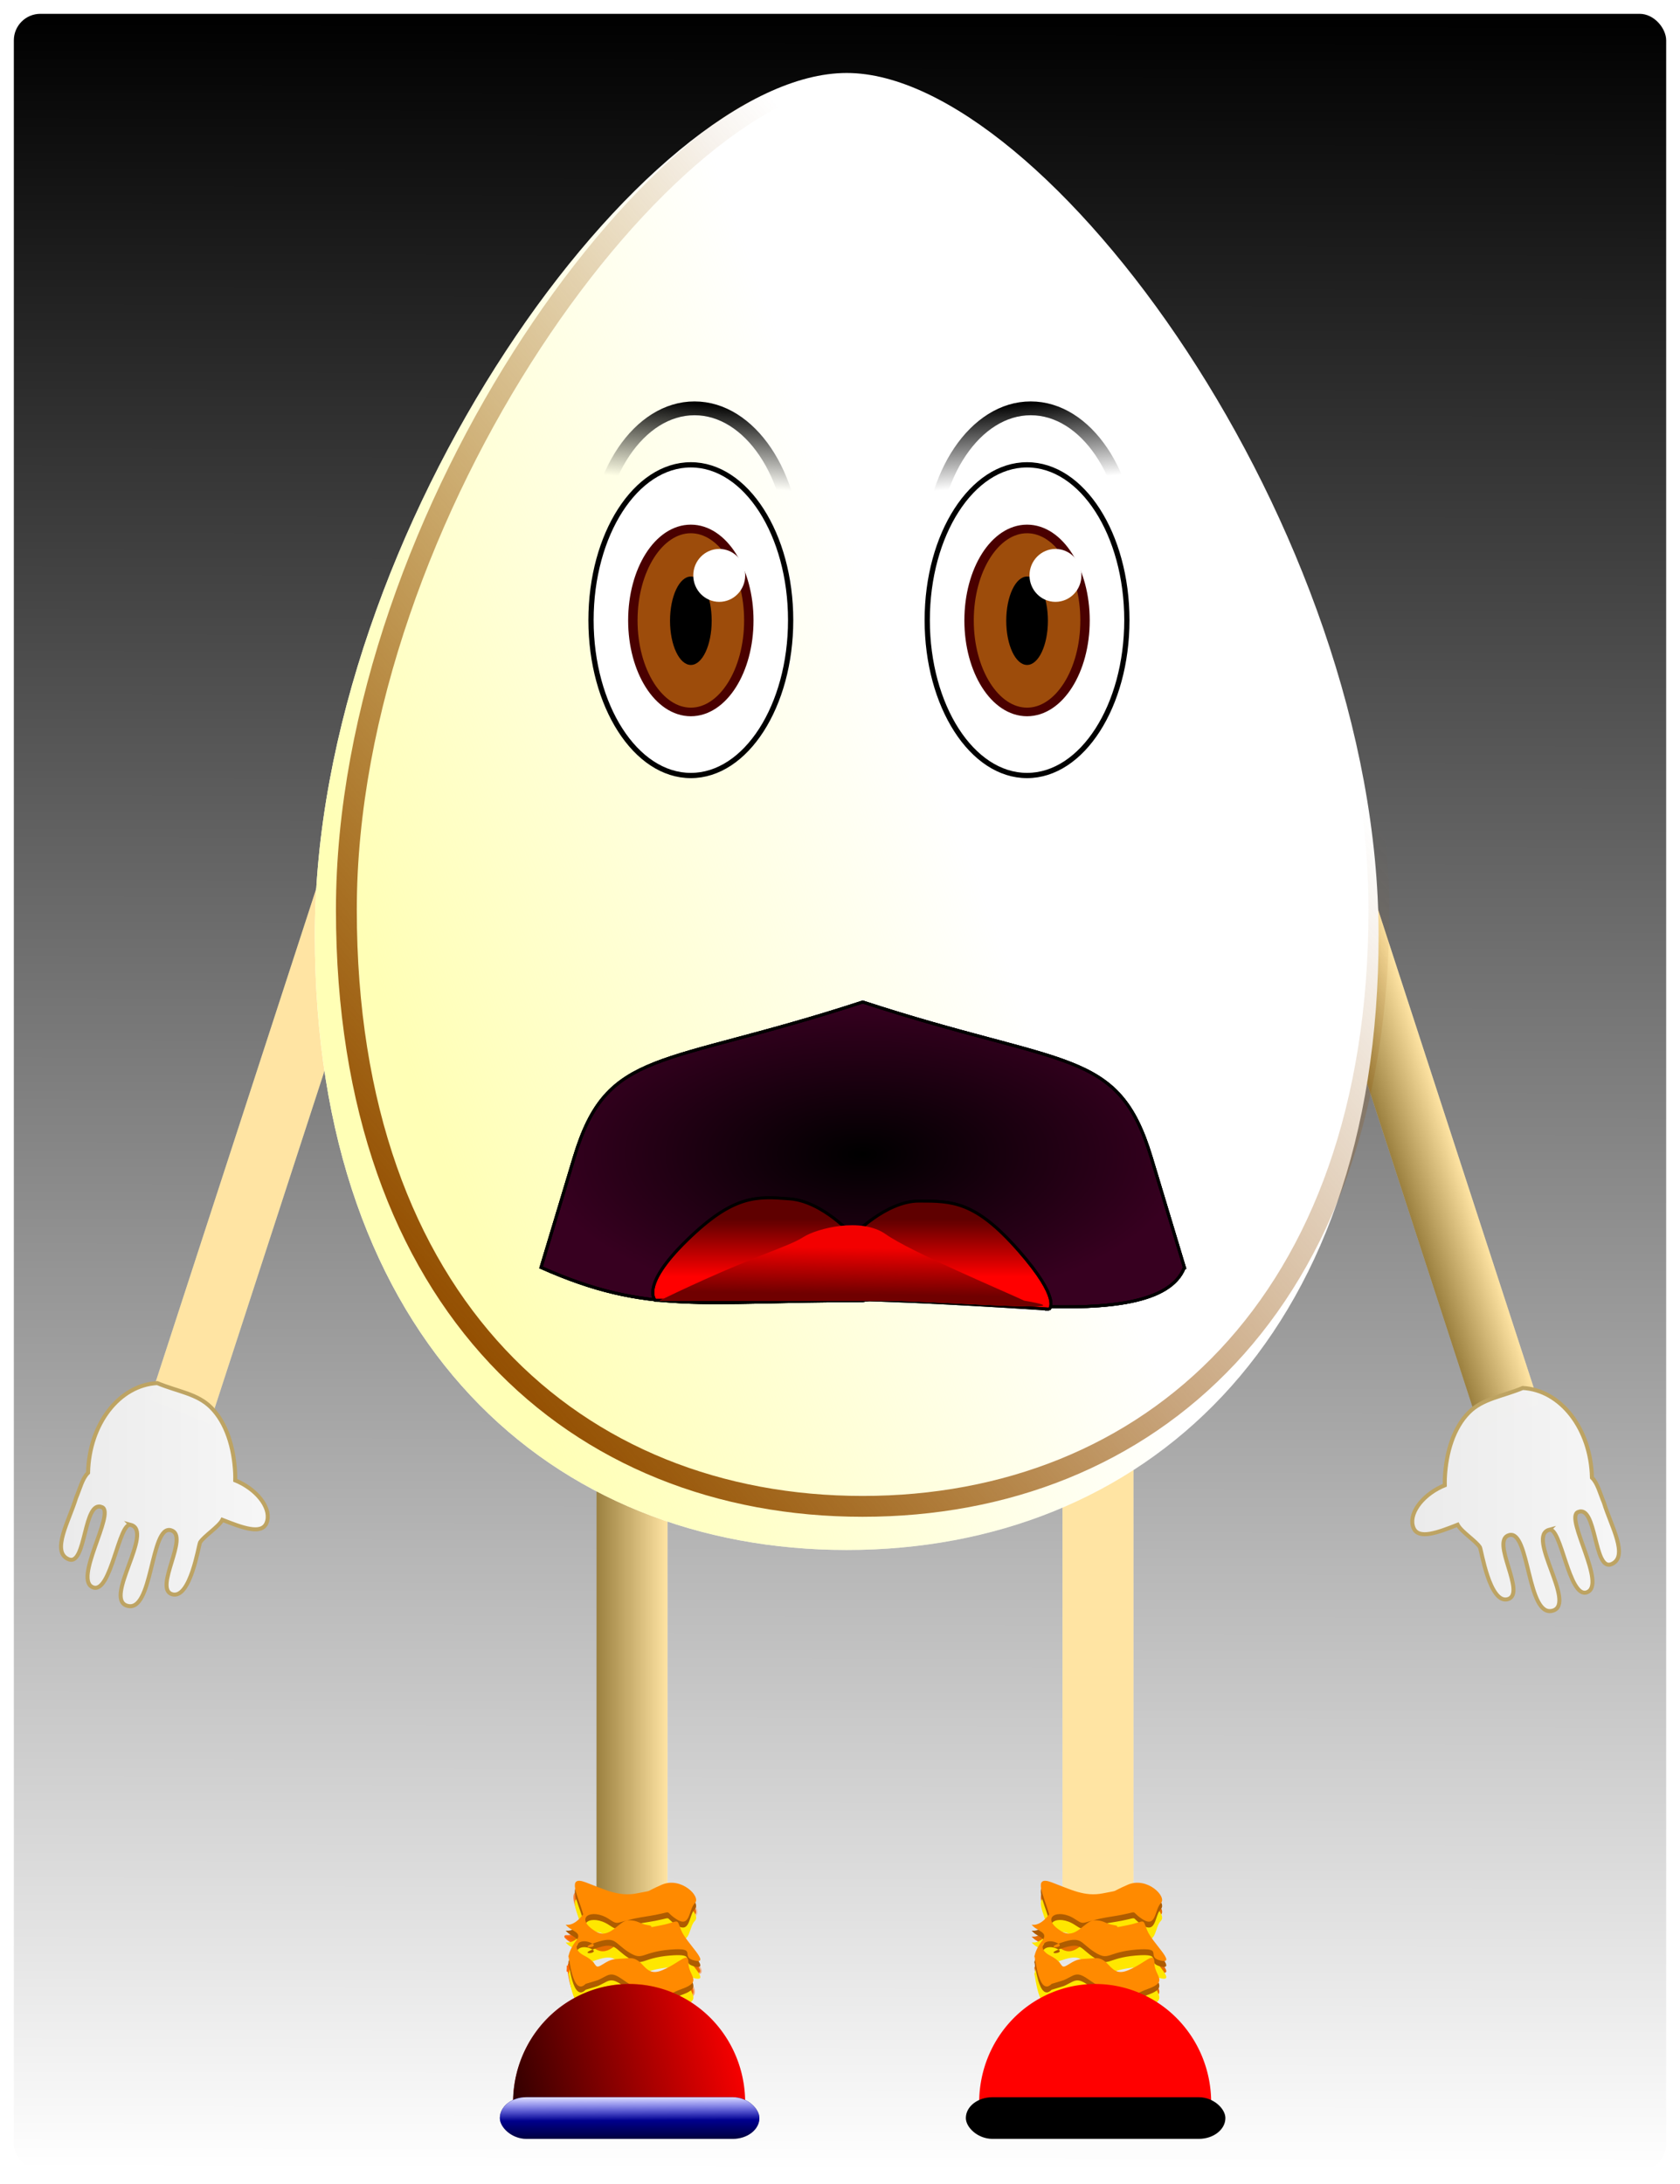 <?xml version="1.0" encoding="UTF-8"?>
<svg width="607.6" height="790" version="1.1" viewBox="0 0 569.62 740.63" xmlns="http://www.w3.org/2000/svg" xmlns:xlink="http://www.w3.org/1999/xlink">
<defs>
<linearGradient id="f">
<stop stop-color="#ebebeb" offset="0"/>
<stop stop-color="#f7f7f7" offset="1"/>
</linearGradient>
<linearGradient id="b">
<stop offset="0"/>
<stop stop-opacity="0" offset="1"/>
</linearGradient>
<linearGradient id="r">
<stop stop-color="#fff" offset="0"/>
<stop stop-color="#fff" stop-opacity="0" offset="1"/>
</linearGradient>
<linearGradient id="s">
<stop stop-color="#00f" offset="0"/>
<stop stop-color="#00f" stop-opacity="0" offset="1"/>
</linearGradient>
<linearGradient id="t">
<stop stop-color="#310000" offset="0"/>
<stop stop-color="#310000" stop-opacity="0" offset="1"/>
</linearGradient>
<linearGradient id="u">
<stop stop-color="#ff6500" offset="0"/>
<stop stop-color="#ff6500" stop-opacity="0" offset="1"/>
</linearGradient>
<linearGradient id="w" x1="270" x2="461.25" y1="430.4" y2="360" gradientTransform="translate(-183.26 -163.13)" gradientUnits="userSpaceOnUse">
<stop stop-color="#ffffb6" offset="0"/>
<stop stop-color="#ffffb6" stop-opacity="0" offset="1"/>
</linearGradient>
<linearGradient id="v" x1="270" x2="540" y1="551.25" y2="326.25" gradientTransform="translate(-183.26 -163.13)" gradientUnits="userSpaceOnUse">
<stop stop-color="#934e00" offset="0"/>
<stop stop-color="#934e00" stop-opacity="0" offset="1"/>
</linearGradient>
<filter id="x" x="-.043" y="-.031" width="1.086" height="1.062" color-interpolation-filters="sRGB">
<feGaussianBlur stdDeviation="6.272"/>
</filter>
<linearGradient id="c" x1="135" x2="174.27" y1="703.12" y2="703.12" gradientTransform="translate(142.27 5.809)" gradientUnits="userSpaceOnUse" xlink:href="#b"/>
<filter id="a" x="-.033" y="-.04" width="1.065" height="1.08" color-interpolation-filters="sRGB">
<feGaussianBlur stdDeviation="0.659"/>
</filter>
<linearGradient id="j" x1="287.13" x2="330.91" y1="829.52" y2="793.84" gradientTransform="translate(-.415 -3.319)" gradientUnits="userSpaceOnUse" xlink:href="#u"/>
<linearGradient id="i" x1="-350.58" x2="-271.88" y1="-881.4" y2="-861.9" gradientTransform="translate(618.75 -1.28)" gradientUnits="userSpaceOnUse" xlink:href="#t"/>
<linearGradient id="h" x1="306.17" x2="306.21" y1="879.67" y2="900" gradientUnits="userSpaceOnUse" xlink:href="#s"/>
<linearGradient id="g" x1="305.76" x2="305.8" y1="879.63" y2="888.75" gradientUnits="userSpaceOnUse" xlink:href="#r"/>
<filter id="d" x="-.065" y="-.038" width="1.131" height="1.076" color-interpolation-filters="sRGB">
<feGaussianBlur stdDeviation="1.226"/>
</filter>
<linearGradient id="q" x1="71.599" x2="68.999" y1="310.85" y2="339.07" gradientTransform="matrix(1.002 0 0 .954 74.887 -169.54)" gradientUnits="userSpaceOnUse" xlink:href="#b"/>
<linearGradient id="p" x1="71.599" x2="68.999" y1="310.85" y2="339.07" gradientTransform="matrix(1.002 0 0 .954 -330.11 -169.54)" gradientUnits="userSpaceOnUse" xlink:href="#b"/>
<radialGradient id="e" cx="385.89" cy="546.68" r="109.64" gradientTransform="matrix(1 0 0 .476 0 286.38)" gradientUnits="userSpaceOnUse" xlink:href="#b"/>
<linearGradient id="o" x1="382.5" x2="382.5" y1="568.72" y2="588.16" gradientTransform="translate(-183.39 -164.86)" gradientUnits="userSpaceOnUse">
<stop stop-color="#5f0000" offset="0"/>
<stop stop-color="#5f0000" stop-opacity="0" offset="1"/>
</linearGradient>
<linearGradient id="n" x1="378.41" x2="378.65" y1="593.99" y2="578.22" gradientTransform="translate(-183.39 -164.86)" gradientUnits="userSpaceOnUse">
<stop stop-color="#700000" offset="0"/>
<stop stop-color="#700000" stop-opacity="0" offset="1"/>
</linearGradient>
<linearGradient id="m" x1="378.75" x2="377.54" y1="168.75" y2="900" gradientTransform="matrix(1.383 0 0 1 -264.32 -168.75)" gradientUnits="userSpaceOnUse">
<stop offset="0"/>
<stop stop-opacity="0" offset="1"/>
</linearGradient>
<linearGradient id="l" x1="-77.885" x2="-1.744" y1="497.17" y2="497.17" gradientTransform="matrix(.938 0 0 1.001 3.094 -.289)" gradientUnits="userSpaceOnUse" xlink:href="#f"/>
<linearGradient id="k" x1="395.5" x2="471.65" y1="498.83" y2="498.83" gradientTransform="matrix(.938 0 0 1.001 17.272 -.29)" gradientUnits="userSpaceOnUse" xlink:href="#f"/>
</defs>
<g transform="translate(20.007 4.688)">
<rect x="-15.32" y="4.5567e-6" width="560.25" height="731.25" rx="9" ry="9" fill="url(#m)"/>
<g transform="translate(-0 3.185)">
<g transform="translate(69.974 1.736)">
<g transform="translate(-180.2 -164.86)">
<rect x="292.47" y="613.31" width="24.065" height="191.25" rx="2.498e-15" ry="2.498e-15" fill="#fff"/>
<rect x="292.47" y="613.31" width="24.065" height="191.25" rx="2.498e-15" ry="2.498e-15" fill="url(#c)"/>
<rect x="292.47" y="613.31" width="24.065" height="191.25" rx="2.498e-15" ry="2.498e-15" fill="#ffb600" opacity=".36"/>
</g>
<g transform="translate(-22.203 -164.86)">
<rect x="292.47" y="613.31" width="24.065" height="191.25" rx="2.498e-15" ry="2.498e-15" fill="#fff"/>
<rect x="292.47" y="613.31" width="24.065" height="191.25" rx="2.498e-15" ry="2.498e-15" fill="url(#c)"/>
<rect x="292.47" y="613.31" width="24.065" height="191.25" rx="2.498e-15" ry="2.498e-15" fill="#ffb600" opacity=".36"/>
</g>
<g transform="translate(-180.2 -164.86)" fill-rule="evenodd">
<path d="m287.95 808.34c-1.726-6.299-5.809-13.353 0.83-10.863 6.639 2.49 11.203 4.979 17.427 3.734 6.224-1.245 1.811-0.028 8.374-2.904 6.563-2.876 13.447 4.074 11.25 6.224-2.197 2.15-1.443 8.638-6.346 5.394s0.415-2.49-10.373-0.83-8.605 3.362-12.448 0.83c-5.867-3.867-11.997-0.446-4.583 4.149 4.927 3.054 7.959-3.734 11.25-3.734 3.291 0 3.706 1.245 6.61 1.66 2.904 0.415-1.509 1.245 4.64 0 6.148-1.245 4.904-2.612 6.563 1.66 1.66 4.272 10.203 11.618 4.687 10.373-5.517-1.245 1.537-4.564-8.421-3.734-9.958 0.83-9.072 4.027-14.079 0.83s-4.215-5.564-11.25-3.197c-7.035 2.367 2.574 1.782-1.641 0-4.215-1.782-7.054 1.952-2.075 4.441 4.979 2.49 2.904 4.979 6.224 2.904 3.319-2.075 3.376-1.66 8.742-2.075s5.102 6.639 11.25 4.149c6.148-2.49 9.053-6.809 9.053-2.49 0 4.319 4.904 6.224-2.075 8.713-6.978 2.49-3.734 4.149-12.033 1.245-8.298-2.904-9.939-7.544-13.692-5.639-3.753 1.905-1.66 1.075-7.054 2.735-4.433 4.484-5.616-9.445-5.875-9.543 0 3.106-0.843-0.882 2.904-5.394 1.726-2.49-1.528-2.904-3.253-4.564-1.726-1.66 1.113 1.584 5.394-4.074z" fill="#e66e00" filter="url(#a)" stroke="url(#j)" stroke-width="1px"/>
<path d="m287.95 810.34c-1.726-6.299-5.809-13.353 0.83-10.863 6.639 2.49 11.203 4.979 17.427 3.734 6.224-1.245 1.811-0.028 8.374-2.904 6.563-2.876 13.447 4.074 11.25 6.224-2.197 2.15-1.443 8.638-6.346 5.394s0.415-2.49-10.373-0.83-8.605 3.362-12.448 0.83c-5.867-3.867-11.997-0.446-4.583 4.149 4.927 3.054 7.959-3.734 11.25-3.734 3.291 0 3.706 1.245 6.61 1.66 2.904 0.415-1.509 1.245 4.64 0 6.148-1.245 4.904-2.612 6.563 1.66 1.66 4.272 10.203 11.618 4.687 10.373-5.517-1.245 1.537-4.564-8.421-3.734-9.958 0.83-9.072 4.027-14.079 0.83s-4.215-5.564-11.25-3.197c-7.035 2.367 2.574 1.782-1.641 0-4.215-1.782-7.054 1.952-2.075 4.441 4.979 2.49 2.904 4.979 6.224 2.904 3.319-2.075 3.376-1.66 8.742-2.075s5.102 6.639 11.25 4.149c6.148-2.49 9.053-6.809 9.053-2.49 0 4.319 4.904 6.224-2.075 8.713-6.978 2.49-3.734 4.149-12.033 1.245-8.298-2.904-9.939-7.544-13.692-5.639-3.753 1.905-1.66 1.075-7.054 2.735-4.433 4.484-5.616-9.445-5.875-9.543 0 3.106-0.843-0.882 2.904-5.394 1.726-2.49-1.528-2.904-3.253-4.564-1.726-1.66 1.113 1.584 5.394-4.074z" fill="#ffe700" filter="url(#a)"/>
<path d="m287.95 806.34c-1.726-6.299-5.809-13.353 0.83-10.863 6.639 2.49 11.203 4.979 17.427 3.734 6.224-1.245 1.811-0.028 8.374-2.904 6.563-2.876 13.447 4.074 11.25 6.224-2.197 2.15-1.443 8.638-6.346 5.394s0.415-2.49-10.373-0.83-8.605 3.362-12.448 0.83c-5.867-3.867-11.997-0.446-4.583 4.149 4.927 3.054 7.959-3.734 11.25-3.734 3.291 0 3.706 1.245 6.61 1.66 2.904 0.415-1.509 1.245 4.64 0 6.148-1.245 4.904-2.612 6.563 1.66 1.66 4.272 10.203 11.618 4.687 10.373-5.517-1.245 1.537-4.564-8.421-3.734-9.958 0.83-9.072 4.027-14.079 0.83s-4.215-5.564-11.25-3.197c-7.035 2.367 2.574 1.782-1.641 0-4.215-1.782-7.054 1.952-2.075 4.441 4.979 2.49 2.904 4.979 6.224 2.904 3.319-2.075 3.376-1.66 8.742-2.075s5.102 6.639 11.25 4.149c6.148-2.49 9.053-6.809 9.053-2.49 0 4.319 4.904 6.224-2.075 8.713-6.978 2.49-3.734 4.149-12.033 1.245-8.298-2.904-9.939-7.544-13.692-5.639-3.753 1.905-1.66 1.075-7.054 2.735-4.433 4.484-5.616-9.445-5.875-9.543 0 3.106-0.843-0.882 2.904-5.394 1.726-2.49-1.528-2.904-3.253-4.564-1.726-1.66 1.113 1.584 5.394-4.074z" fill="#ae5c00" filter="url(#a)"/>
<path d="m287.95 804.34c-1.726-6.299-5.809-13.353 0.83-10.863 6.639 2.49 11.203 4.979 17.427 3.734 6.224-1.245 1.811-0.028 8.374-2.904 6.563-2.876 13.447 4.074 11.25 6.224-2.197 2.15-1.443 8.638-6.346 5.394s0.415-2.49-10.373-0.83-8.605 3.362-12.448 0.83c-5.867-3.867-11.997-0.446-4.583 4.149 4.927 3.054 7.959-3.734 11.25-3.734 3.291 0 3.706 1.245 6.61 1.66 2.904 0.415-1.509 1.245 4.64 0 6.148-1.245 4.904-2.612 6.563 1.66 1.66 4.272 10.203 11.618 4.687 10.373-5.517-1.245 1.537-4.564-8.421-3.734-9.958 0.83-9.072 4.027-14.079 0.83s-4.215-5.564-11.25-3.197c-7.035 2.367 2.574 1.782-1.641 0-4.215-1.782-7.054 1.952-2.075 4.441 4.979 2.49 2.904 4.979 6.224 2.904 3.319-2.075 3.376-1.66 8.742-2.075s5.102 6.639 11.25 4.149c6.148-2.49 9.053-6.809 9.053-2.49 0 4.319 4.904 6.224-2.075 8.713-6.978 2.49-3.734 4.149-12.033 1.245-8.298-2.904-9.939-7.544-13.692-5.639-3.753 1.905-1.66 1.075-7.054 2.735-4.433 4.484-5.616-9.445-5.875-9.543 0 3.106-0.843-0.882 2.904-5.394 1.726-2.49-1.528-2.904-3.253-4.564-1.726-1.66 1.113 1.584 5.394-4.074z" fill="#ff8a00" filter="url(#a)"/>
</g>
<g transform="translate(-22.203 -164.86)" fill-rule="evenodd">
<path d="m287.95 808.34c-1.726-6.299-5.809-13.353 0.83-10.863 6.639 2.49 11.203 4.979 17.427 3.734 6.224-1.245 1.811-0.028 8.374-2.904 6.563-2.876 13.447 4.074 11.25 6.224-2.197 2.15-1.443 8.638-6.346 5.394s0.415-2.49-10.373-0.83-8.605 3.362-12.448 0.83c-5.867-3.867-11.997-0.446-4.583 4.149 4.927 3.054 7.959-3.734 11.25-3.734 3.291 0 3.706 1.245 6.61 1.66 2.904 0.415-1.509 1.245 4.64 0 6.148-1.245 4.904-2.612 6.563 1.66 1.66 4.272 10.203 11.618 4.687 10.373-5.517-1.245 1.537-4.564-8.421-3.734-9.958 0.83-9.072 4.027-14.079 0.83s-4.215-5.564-11.25-3.197c-7.035 2.367 2.574 1.782-1.641 0-4.215-1.782-7.054 1.952-2.075 4.441 4.979 2.49 2.904 4.979 6.224 2.904 3.319-2.075 3.376-1.66 8.742-2.075s5.102 6.639 11.25 4.149c6.148-2.49 9.053-6.809 9.053-2.49 0 4.319 4.904 6.224-2.075 8.713-6.978 2.49-3.734 4.149-12.033 1.245-8.298-2.904-9.939-7.544-13.692-5.639-3.753 1.905-1.66 1.075-7.054 2.735-4.433 4.484-5.616-9.445-5.875-9.543 0 3.106-0.843-0.882 2.904-5.394 1.726-2.49-1.528-2.904-3.253-4.564-1.726-1.66 1.113 1.584 5.394-4.074z" fill="#e66e00" filter="url(#a)" stroke="url(#j)" stroke-width="1px"/>
<path d="m287.95 810.34c-1.726-6.299-5.809-13.353 0.83-10.863 6.639 2.49 11.203 4.979 17.427 3.734 6.224-1.245 1.811-0.028 8.374-2.904 6.563-2.876 13.447 4.074 11.25 6.224-2.197 2.15-1.443 8.638-6.346 5.394s0.415-2.49-10.373-0.83-8.605 3.362-12.448 0.83c-5.867-3.867-11.997-0.446-4.583 4.149 4.927 3.054 7.959-3.734 11.25-3.734 3.291 0 3.706 1.245 6.61 1.66 2.904 0.415-1.509 1.245 4.64 0 6.148-1.245 4.904-2.612 6.563 1.66 1.66 4.272 10.203 11.618 4.687 10.373-5.517-1.245 1.537-4.564-8.421-3.734-9.958 0.83-9.072 4.027-14.079 0.83s-4.215-5.564-11.25-3.197c-7.035 2.367 2.574 1.782-1.641 0-4.215-1.782-7.054 1.952-2.075 4.441 4.979 2.49 2.904 4.979 6.224 2.904 3.319-2.075 3.376-1.66 8.742-2.075s5.102 6.639 11.25 4.149c6.148-2.49 9.053-6.809 9.053-2.49 0 4.319 4.904 6.224-2.075 8.713-6.978 2.49-3.734 4.149-12.033 1.245-8.298-2.904-9.939-7.544-13.692-5.639-3.753 1.905-1.66 1.075-7.054 2.735-4.433 4.484-5.616-9.445-5.875-9.543 0 3.106-0.843-0.882 2.904-5.394 1.726-2.49-1.528-2.904-3.253-4.564-1.726-1.66 1.113 1.584 5.394-4.074z" fill="#ffe700" filter="url(#a)"/>
<path d="m287.95 806.34c-1.726-6.299-5.809-13.353 0.83-10.863 6.639 2.49 11.203 4.979 17.427 3.734 6.224-1.245 1.811-0.028 8.374-2.904 6.563-2.876 13.447 4.074 11.25 6.224-2.197 2.15-1.443 8.638-6.346 5.394s0.415-2.49-10.373-0.83-8.605 3.362-12.448 0.83c-5.867-3.867-11.997-0.446-4.583 4.149 4.927 3.054 7.959-3.734 11.25-3.734 3.291 0 3.706 1.245 6.61 1.66 2.904 0.415-1.509 1.245 4.64 0 6.148-1.245 4.904-2.612 6.563 1.66 1.66 4.272 10.203 11.618 4.687 10.373-5.517-1.245 1.537-4.564-8.421-3.734-9.958 0.83-9.072 4.027-14.079 0.83s-4.215-5.564-11.25-3.197c-7.035 2.367 2.574 1.782-1.641 0-4.215-1.782-7.054 1.952-2.075 4.441 4.979 2.49 2.904 4.979 6.224 2.904 3.319-2.075 3.376-1.66 8.742-2.075s5.102 6.639 11.25 4.149c6.148-2.49 9.053-6.809 9.053-2.49 0 4.319 4.904 6.224-2.075 8.713-6.978 2.49-3.734 4.149-12.033 1.245-8.298-2.904-9.939-7.544-13.692-5.639-3.753 1.905-1.66 1.075-7.054 2.735-4.433 4.484-5.616-9.445-5.875-9.543 0 3.106-0.843-0.882 2.904-5.394 1.726-2.49-1.528-2.904-3.253-4.564-1.726-1.66 1.113 1.584 5.394-4.074z" fill="#ae5c00" filter="url(#a)"/>
<path d="m287.95 804.34c-1.726-6.299-5.809-13.353 0.83-10.863 6.639 2.49 11.203 4.979 17.427 3.734 6.224-1.245 1.811-0.028 8.374-2.904 6.563-2.876 13.447 4.074 11.25 6.224-2.197 2.15-1.443 8.638-6.346 5.394s0.415-2.49-10.373-0.83-8.605 3.362-12.448 0.83c-5.867-3.867-11.997-0.446-4.583 4.149 4.927 3.054 7.959-3.734 11.25-3.734 3.291 0 3.706 1.245 6.61 1.66 2.904 0.415-1.509 1.245 4.64 0 6.148-1.245 4.904-2.612 6.563 1.66 1.66 4.272 10.203 11.618 4.687 10.373-5.517-1.245 1.537-4.564-8.421-3.734-9.958 0.83-9.072 4.027-14.079 0.83s-4.215-5.564-11.25-3.197c-7.035 2.367 2.574 1.782-1.641 0-4.215-1.782-7.054 1.952-2.075 4.441 4.979 2.49 2.904 4.979 6.224 2.904 3.319-2.075 3.376-1.66 8.742-2.075s5.102 6.639 11.25 4.149c6.148-2.49 9.053-6.809 9.053-2.49 0 4.319 4.904 6.224-2.075 8.713-6.978 2.49-3.734 4.149-12.033 1.245-8.298-2.904-9.939-7.544-13.692-5.639-3.753 1.905-1.66 1.075-7.054 2.735-4.433 4.484-5.616-9.445-5.875-9.543 0 3.106-0.843-0.882 2.904-5.394 1.726-2.49-1.528-2.904-3.253-4.564-1.726-1.66 1.113 1.584 5.394-4.074z" fill="#ff8a00" filter="url(#a)"/>
</g>
<g transform="translate(-167.76 -217.14)">
<g transform="translate(-18.256 37.758)">
<path transform="rotate(180.12)" d="m-271.88-881.98a39.328 40.158 0 0 1-39.119 40.157 39.328 40.158 0 0 1-39.534-39.731" fill="#f00"/>
<path transform="matrix(1 -.002 -.002 -1 0 0)" d="m346.88-883.26a39.328 40.158 0 0 1-39.119 40.157 39.328 40.158 0 0 1-39.534-39.731" fill="url(#i)"/>
<rect x="265.51" y="880.87" width="88.001" height="14.117" rx="9" ry="9"/>
<rect x="265.51" y="880.87" width="88.001" height="14.117" rx="9" ry="9" fill="url(#h)"/>
<rect x="265.51" y="880.87" width="88.001" height="14.117" rx="9" ry="9" fill="url(#g)"/>
</g>
</g>
<g transform="translate(-9.755 -217.14)">
<g transform="translate(-18.256 37.758)">
<path transform="rotate(180.12)" d="m-271.88-881.98a39.328 40.158 0 0 1-39.119 40.157 39.328 40.158 0 0 1-39.534-39.731" fill="#f00"/>
<path transform="matrix(1 -.002 -.002 -1 0 0)" d="m346.88-883.26a39.328 40.158 0 0 1-39.119 40.157 39.328 40.158 0 0 1-39.534-39.731" fill="url(#i)"/>
<rect x="265.51" y="880.87" width="88.001" height="14.117" rx="9" ry="9"/>
<rect x="265.51" y="880.87" width="88.001" height="14.117" rx="9" ry="9" fill="url(#h)"/>
<rect x="265.51" y="880.87" width="88.001" height="14.117" rx="9" ry="9" fill="url(#g)"/>
</g>
</g>
<g>
<g transform="matrix(.84 -.342 .306 .94 -80.23 -181.54)">
<rect x="292.47" y="613.31" width="24.065" height="191.25" rx="2.7958e-15" ry="2.498e-15" fill="#fff"/>
<rect x="292.47" y="613.31" width="24.065" height="191.25" rx="2.7958e-15" ry="2.498e-15" fill="url(#c)"/>
<rect x="292.47" y="613.31" width="24.065" height="191.25" rx="2.7958e-15" ry="2.498e-15" fill="#ffb600" opacity=".36"/>
</g>
<path d="m435.32 509.08c-7.979 2.133 9.182 24.892 1.299 27.398-8.897 2.827-7.871-27.439-14.887-25.587-6.594 1.741 6.075 19.967-0.512 21.735-6.142 1.649-8.901-16.613-9.413-17.609-1.341-2.14-6.326-5.279-7.553-7.641-6.692 2.636-13.28 5.142-14.97 1.076-1.817-4.398 2.448-10.662 9.528-13.993 0.357-0.165 0.718-0.322 1.081-0.469-0.017-0.796-0.011-1.594 0.018-2.391 0.411-8.811 3.022-17.137 8.14-22.282 4.731-4.755 11.197-5.358 18.278-8.307 12.911 0.691 23.091 13.886 23.46 30.408 1.957 1.923 2.689 5.247 4.073 8.515 2.267 7.611 8.628 18.329 2.5 20.822-6.011 2.446-4.938-20.447-11.329-17.661-4.526 1.973 10.075 24.949 2.93 27.222-6.007 1.911-8.619-22.311-12.645-21.235z" fill="url(#k)" opacity=".99" stroke="#bea462" stroke-width="1.362"/>
</g>
<g>
<g transform="matrix(.84 .342 -.306 .94 -38.655 -391.29)">
<rect x="292.47" y="613.31" width="24.065" height="191.25" rx="2.7958e-15" ry="2.498e-15" fill="#fff"/>
<rect x="292.47" y="613.31" width="24.065" height="191.25" rx="2.7958e-15" ry="2.498e-15" fill="url(#c)"/>
<rect x="292.47" y="613.31" width="24.065" height="191.25" rx="2.7958e-15" ry="2.498e-15" fill="#ffb600" opacity=".36"/>
</g>
<path d="m-45.656 507.42c7.979 2.133-9.182 24.892-1.299 27.398 8.897 2.827 7.871-27.439 14.887-25.587 6.594 1.741-6.075 19.967 0.512 21.735 6.142 1.649 8.901-16.613 9.413-17.609 1.341-2.14 6.326-5.279 7.553-7.641 6.692 2.636 13.28 5.142 14.97 1.076 1.817-4.398-2.448-10.662-9.528-13.993-0.357-0.165-0.718-0.322-1.081-0.469 0.017-0.796 0.012-1.594-0.018-2.391-0.411-8.811-3.022-17.137-8.14-22.282-4.731-4.755-11.197-5.358-18.278-8.307-12.911 0.691-23.091 13.886-23.46 30.408-1.957 1.923-2.689 5.247-4.073 8.515-2.267 7.611-8.628 18.329-2.5 20.822 6.011 2.446 4.938-20.447 11.329-17.661 4.526 1.973-10.075 24.949-2.93 27.222 6.007 1.911 8.619-22.311 12.645-21.235z" fill="url(#l)" opacity=".99" stroke="#bea462" stroke-width="1.362"/>
</g>
</g>
<path d="m447.42 309.27c0 138.29-80.741 208.4-180.34 208.4-99.599 1e-5 -180.34-70.106-180.34-208.4s112.5-292.39 180.34-292.4c67.161-2e-5 180.34 154.11 180.34 292.4z" fill="#fff"/>
<path d="m447.42 309.27c0 138.29-80.741 208.4-180.34 208.4-99.599 1e-5 -180.34-70.106-180.34-208.4s112.5-292.39 180.34-292.4c67.161-2e-5 180.34 154.11 180.34 292.4z" fill="url(#w)"/>
<path d="m447.53 300.59c0 134.23-78.374 202.29-175.05 202.29-96.679 1e-5 -175.05-68.05-175.05-202.29s109.2-283.82 175.05-283.82c65.191-2e-5 175.05 149.59 175.05 283.82z" fill="none" filter="url(#x)" stroke="url(#v)" stroke-linecap="round" stroke-width="7.067"/>
<g transform="translate(69.974 1.736)">
<g transform="translate(88.829 -194.73)">
<ellipse cx="55.42" cy="395.4" rx="33.844" ry="52.671" fill="#fff" stroke="#000" stroke-linecap="round" stroke-width="1.78"/>
<ellipse transform="matrix(.874 0 0 .799 6.985 79.568)" cx="55.42" cy="395.4" rx="22.494" ry="38.831" fill="#9d4c0b" filter="url(#d)" stroke="#4a0000" stroke-linecap="round" stroke-width="3.646"/>
<ellipse transform="matrix(.314 0 0 .386 38.028 242.97)" cx="55.42" cy="395.4" rx="22.494" ry="38.831" filter="url(#d)"/>
<ellipse cx="65.053" cy="380.22" rx="8.803" ry="8.973" fill="#fff"/>
</g>
<g transform="translate(202.83 -194.73)">
<ellipse cx="55.42" cy="395.4" rx="33.844" ry="52.671" fill="#fff" stroke="#000" stroke-linecap="round" stroke-width="1.78"/>
<ellipse transform="matrix(.874 0 0 .799 6.985 79.568)" cx="55.42" cy="395.4" rx="22.494" ry="38.831" fill="#9d4c0b" filter="url(#d)" stroke="#4a0000" stroke-linecap="round" stroke-width="3.646"/>
<ellipse transform="matrix(.314 0 0 .386 38.028 242.97)" cx="55.42" cy="395.4" rx="22.494" ry="38.831" filter="url(#d)"/>
<ellipse cx="65.053" cy="380.22" rx="8.803" ry="8.973" fill="#fff"/>
</g>
<ellipse cx="145.5" cy="179.08" rx="33.899" ry="50.236" fill="none" stroke="url(#q)" stroke-linecap="round" stroke-width="4.691"/>
<ellipse transform="scale(-1,1)" cx="-259.5" cy="179.08" rx="33.899" ry="50.236" fill="none" stroke="url(#p)" stroke-linecap="round" stroke-width="4.691"/>
<g transform="translate(-183.39 -164.86)" fill-rule="evenodd" stroke="#000" stroke-width="1px">
<path d="m495 585-11.25-37.305c-11.25-37.305-28.997-30.195-97.824-52.695-68.827 22.5-86.574 15.39-97.824 52.695l-11.25 37.305c36.218 16.126 54.287 11.25 109.07 11.25 21.413-4.562 99.552 13.508 109.07-11.25z" fill="#370020"/>
<path d="m495 585-11.25-37.305c-11.25-37.305-28.997-30.195-97.824-52.695-68.827 22.5-86.574 15.39-97.824 52.695l-11.25 37.305c36.218 16.126 54.287 11.25 109.07 11.25 21.413-4.562 99.552 13.508 109.07-11.25z" fill="url(#e)"/>
<path d="m495 585-11.25-37.305c-11.25-37.305-28.997-30.195-97.824-52.695-68.827 22.5-86.574 15.39-97.824 52.695l-11.25 37.305c36.218 16.126 54.287 11.25 109.07 11.25 21.413-4.562 99.552 13.508 109.07-11.25z" fill="url(#e)"/>
</g>
<path d="m265.78 434.28s4.281-3.187-10.42-19.916c-14.701-16.729-22.5-16.729-33.75-16.729s-22.372 11.726-22.372 11.726-10.224-11.606-21.44-12.471c-11.217-0.865-18.992-1.465-34.936 14.084-15.944 15.549-10.676 20.301-10.676 20.301 16.126 0.11 41.683 0.11 67.018-0.277 24.161 0.387 66.578 3.282 66.578 3.282z" fill="#f00" fill-rule="evenodd" stroke="#000" stroke-width="1px"/>
<path d="m265.78 434.28s4.281-3.187-10.42-19.916c-14.701-16.729-22.5-16.729-33.75-16.729s-22.372 11.726-22.372 11.726-10.224-11.606-21.44-12.471c-11.217-0.865-18.992-1.465-34.936 14.084-15.944 15.549-10.676 20.301-10.676 20.301 16.126 0.11 41.683 0.11 67.018-0.277 24.161 0.387 66.578 3.282 66.578 3.282z" fill="url(#o)" fill-rule="evenodd" stroke="#000" stroke-width="1px"/>
<path d="m133.61 431.39c31.751-15.361 43.001-17.851 48.857-21.585 4.535-2.892 19.586-6.808 27.894-0.915 8.308 5.894 39.842 19.19 46.895 22.5 25.096 4.34-29.814 0.129-46.895 0h-43.142z" fill="#f30000" fill-rule="evenodd"/>
<path d="m133.61 431.39c31.751-15.361 43.001-17.851 48.857-21.585 4.535-2.892 19.586-6.808 27.894-0.915 8.308 5.894 39.842 19.19 46.895 22.5 25.096 4.34-29.814 0.129-46.895 0h-43.142z" fill="url(#n)" fill-rule="evenodd"/>
</g>
</g>
</g>
</svg>
